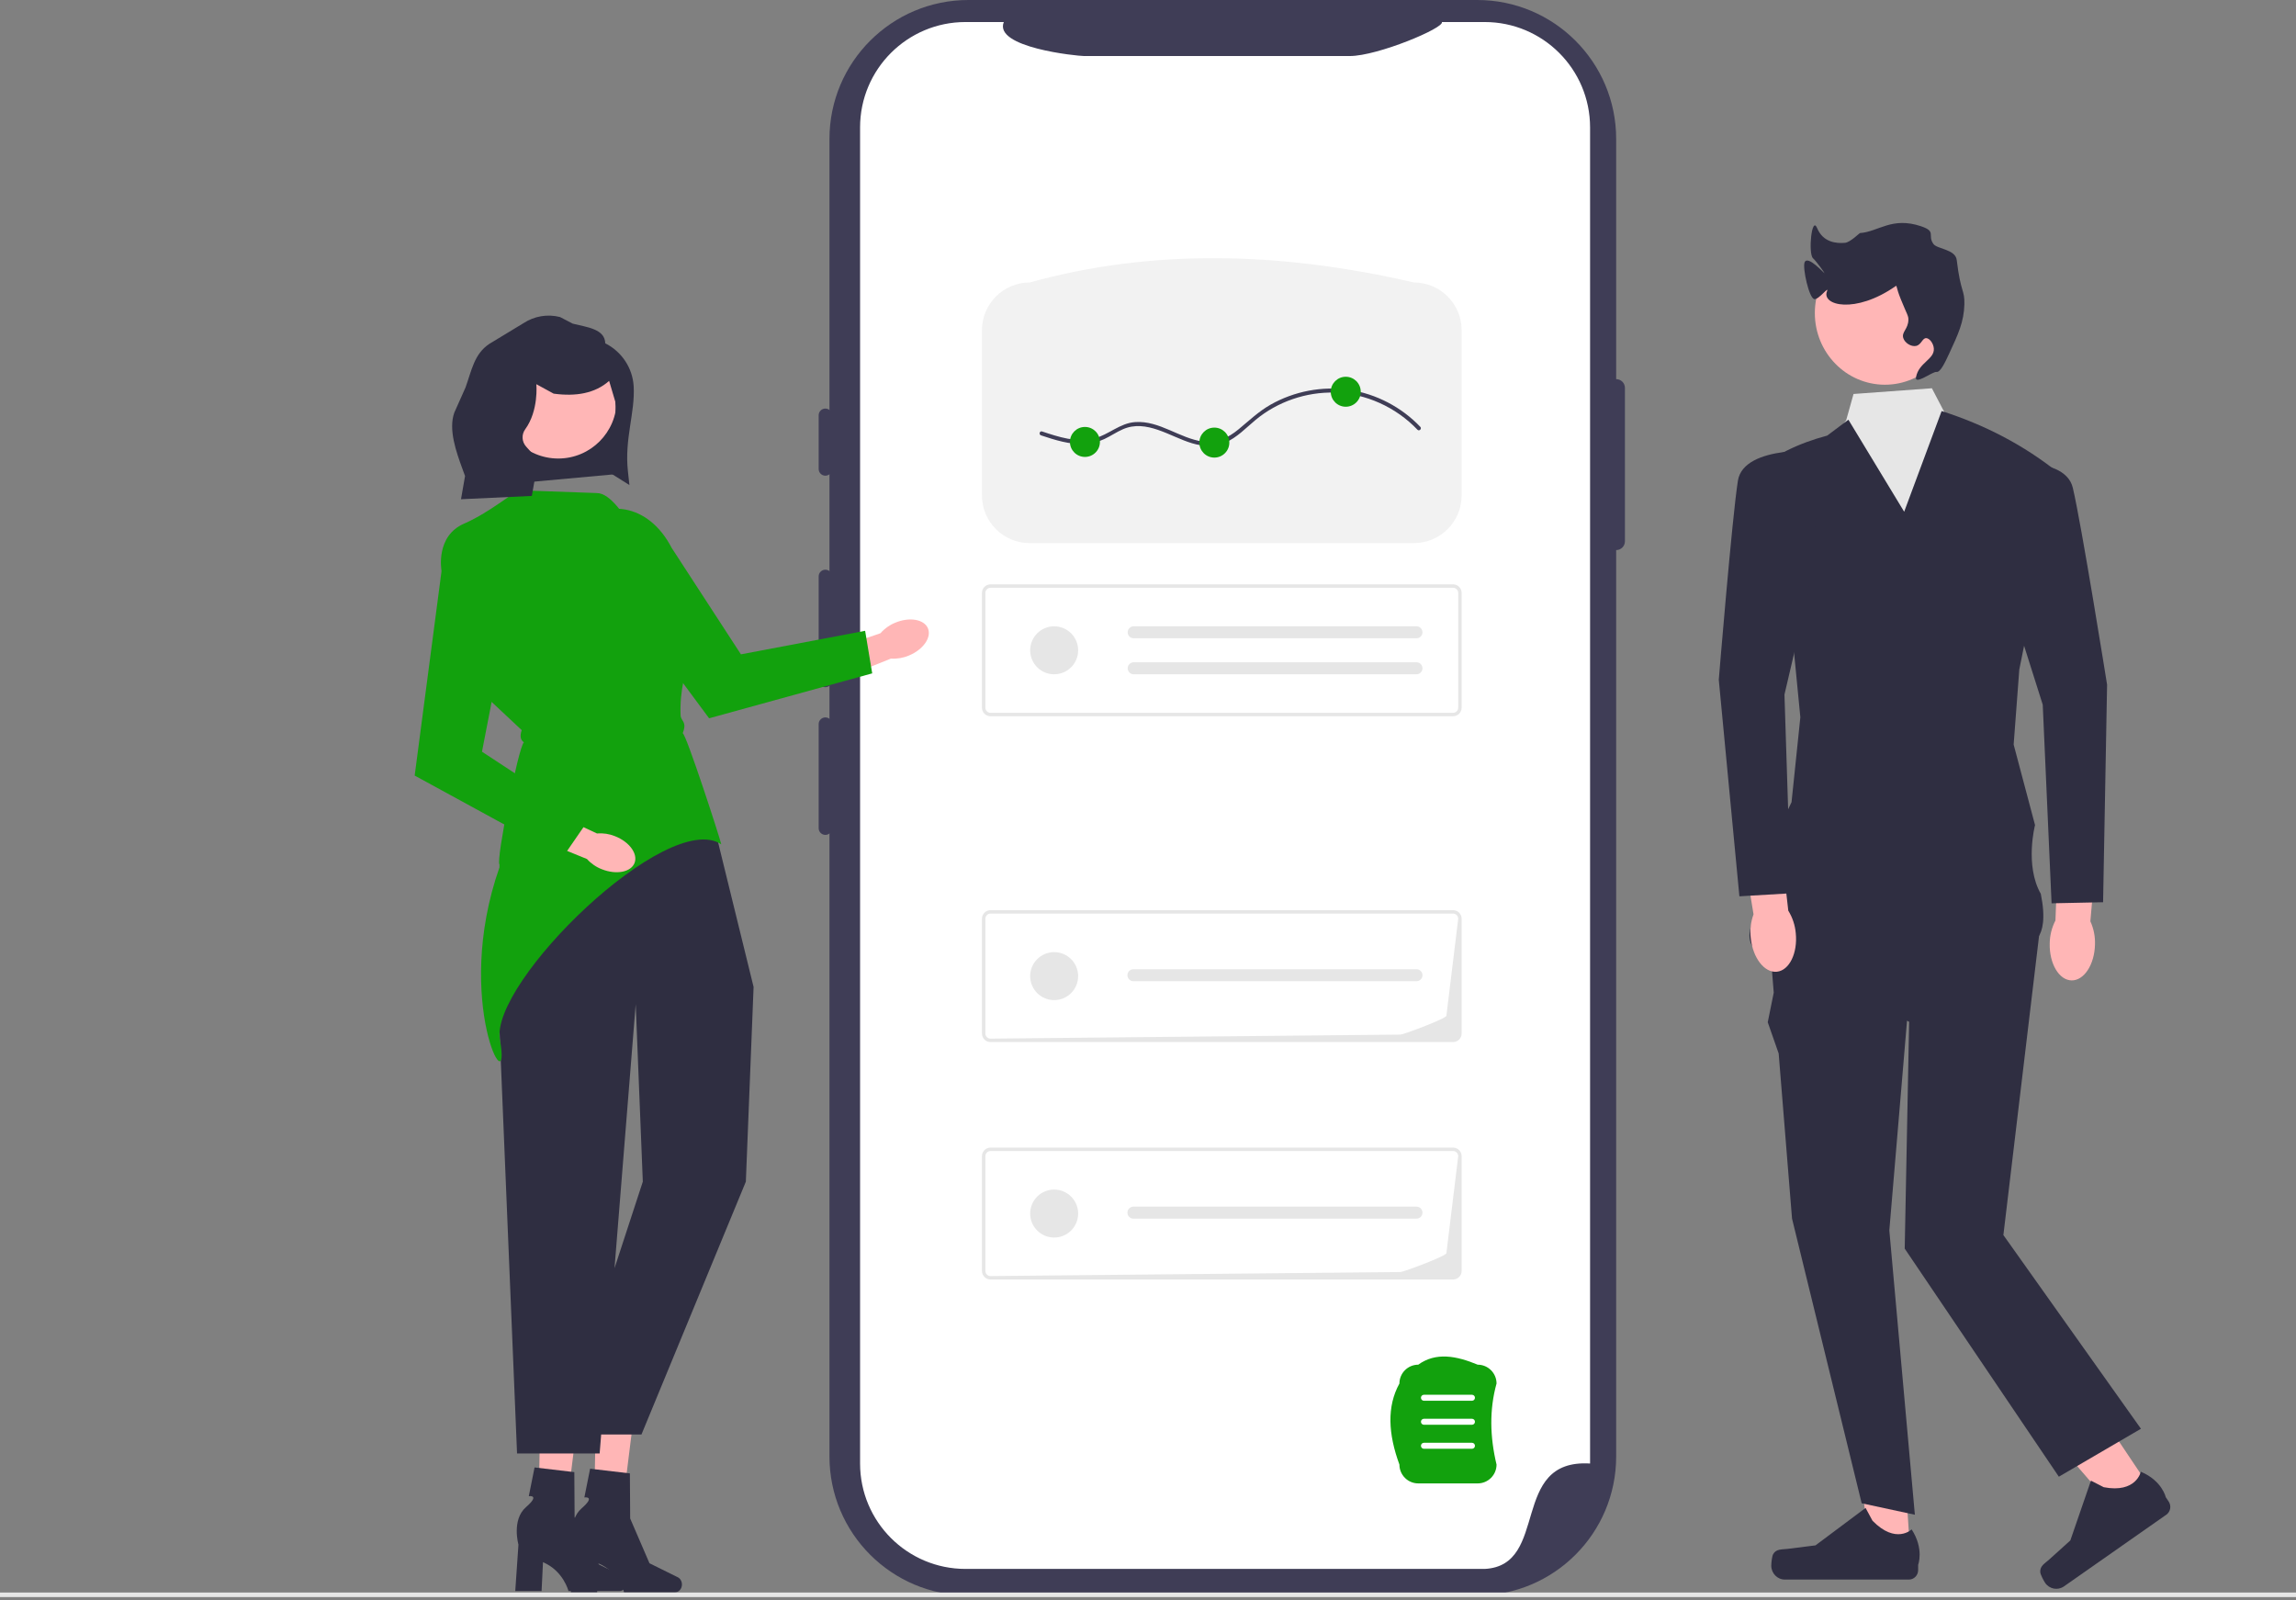 <?xml version="1.0" encoding="UTF-8"?> <svg xmlns="http://www.w3.org/2000/svg" viewBox="0 0 851.034 593.126"><rect x="0" y="0" width="851.034" height="593.126" fill="#808080" stroke="none"/> <g transform="matrix(1.068, 0, 0, 1.068, 87.025, -39.505)" style=""> <polygon points="106.029 527.613 119.193 527.924 114.22 567.999 105.3 567.789 106.029 527.613" fill="#ffb6b6"></polygon> <path d="M135.904,586.399l-0-0c0-1.088-.566-2.072-1.44-2.504l-9.824-4.853-6.698-15.535-.101-15.651-13.802-1.623-1.996,9.97s4.11-.613-.964,3.792c-5.074,4.405-2.631,13.024-2.631,13.024l-1.107,16.109h9.134l.49-10.018c7.104,3.014,8.846,10.018,8.846,10.018h17.706c1.319,0,2.389-1.222,2.389-2.729h0l0-0Z" fill="#2f2e41"></path> </g> <g transform="matrix(1.068, 0, 0, 1.068, 87.025, -39.505)" style=""> <polygon points="125.311 528.054 138.475 528.365 133.503 568.44 124.583 568.23 125.311 528.054" fill="#ffb6b6"></polygon> <path d="M155.187,586.84l-0-0c0-1.088-.566-2.072-1.44-2.504l-9.824-4.853-6.698-15.535-.101-15.651-13.802-1.623-1.996,9.97s4.11-.613-.964,3.792c-5.074,4.405-2.631,13.024-2.631,13.024l-1.107,16.109h9.134l.49-10.018c7.104,3.014,8.846,10.018,8.846,10.018h17.706c1.319,0,2.389-1.222,2.389-2.729h0l0-0Z" fill="#2f2e41"></path> </g> <path d="M 204.699 273.451 L 188.765 311.513 C 183.454 324.2 181.771 338.115 183.904 351.703 L 191.649 538.686 L 222.265 538.686 L 235.629 372.178 L 238.266 437.95 L 207.617 531.662 L 237.763 531.662 L 276.456 437.95 L 279.325 365.793 L 265.578 309.799 L 204.699 273.451 Z" fill="#2f2e41" style=""></path> <g transform="matrix(1, 0, 0, 1, 84.541, 0)"> <path id="b-219" d="M514.509,140.519h0V51.514C514.509,23.063,491.446,0,462.996,0h-188.574c-28.45-0-51.514,23.063-51.514,51.513v488.291c0,28.45,23.063,51.514,51.514,51.514h188.573c28.45,0,51.514-23.063,51.514-51.514V203.875h0c1.792,0,3.245-1.453,3.245-3.245l.002-56.866c0-1.792-1.453-3.245-3.245-3.245l-0,0Z" fill="#3f3d56"></path> <path id="c-220" d="M504.836,47.23v495.189c-30.105-1.849-14.792,37.818-39.056,39.064h-192.443c-21.579,.003-39.075-17.486-39.082-39.064V47.23c.006-21.578,17.502-39.066,39.08-39.064h14.192c-3.865,9.505,27.328,12.597,29.719,12.6h98.559c10.26-.013,35.014-10.385,34.113-12.6h15.854c21.57,.004,39.056,17.486,39.064,39.056l0,.007h-0Z" fill="#fff"></path> <g> <path d="M221.39,151.421c-1.372,0-2.488,1.116-2.488,2.488v19.907c0,1.372,1.116,2.488,2.488,2.488s2.488-1.116,2.488-2.488v-19.907c0-1.372-1.116-2.488-2.488-2.488Z" fill="#3f3d56"></path> <path d="M221.39,211.144c-1.372,0-2.488,1.116-2.488,2.488v38.571c0,1.372,1.116,2.488,2.488,2.488s2.488-1.116,2.488-2.488v-38.571c0-1.372-1.116-2.488-2.488-2.488Z" fill="#3f3d56"></path> <path d="M221.39,265.889c-1.372,0-2.488,1.116-2.488,2.488v38.571c0,1.372,1.116,2.488,2.488,2.488s2.488-1.116,2.488-2.488v-38.571c0-1.372-1.116-2.488-2.488-2.488Z" fill="#3f3d56"></path> </g> </g> <g transform="matrix(1.037, 0, 0, 1.06, -39.857, -39.859)" style=""> <polygon points="808.331 559.842 796.522 567.931 759.701 526.233 777.13 514.295 808.331 559.842" fill="#ffb6b6"></polygon> <path d="M767.691,587.29h0c.057,.871,1.232,3.003,1.725,3.723h0c1.516,2.213,4.54,2.778,6.753,1.262l36.568-25.053c1.51-1.034,1.895-3.097,.861-4.607l-1.043-1.522s-1.326-5.815-8.914-8.903c0,0-1.603,7.587-13.259,5.409l-4.571-2.298-7.367,20.913-7.494,6.614c-1.64,1.447-3.401,2.28-3.26,4.462l-0,0,0,0Z" fill="#2f2e41"></path> </g> <g transform="matrix(1.037, 0, 0, 1.06, -39.857, -39.859)" style=""> <polygon points="721.269 581.316 706.956 581.314 700.147 526.105 717.667 528.287 721.269 581.316" fill="#ffb6b6"></polygon> <path d="M672.23,580.991h0c-.446,.751-.681,3.173-.681,4.046h0c0,2.683,2.175,4.858,4.858,4.858h44.327c1.83,0,3.314-1.484,3.314-3.314v-1.845s2.193-5.547-2.322-12.383c0,0-5.611,5.353-13.995-3.031l-2.472-4.479-17.897,13.089-9.92,1.221c-2.17,.267-4.094-.041-5.211,1.839h-0v0Z" fill="#2f2e41"></path> </g> <path id="d-221" d="M 656.338 354.09 L 657.455 367.896 L 655.232 378.874 L 659.281 390.448 L 664.234 451.645 L 690.049 557.154 L 709.76 561.396 L 700.297 456.004 L 707.637 369.074 L 656.338 354.09 Z" fill="#2f2e41" style=""></path> <path id="e-222" d="M 740.099 294.155 L 664.714 295.225 L 656.338 354.087 L 707.637 378.702 L 706 462.768 L 763.133 547.304 L 793.561 529.533 L 742.573 457.743 L 756.851 338.033 L 740.099 294.155 Z" fill="#2f2e41" style=""></path> <path id="f-223" d="M 684.295 155.774 L 670.996 173.221 L 677.278 306.997 L 726.487 305.927 L 734.863 189.274 L 724.393 159.308 L 720.605 152.592 L 716.074 143.897 L 687.027 146.018 L 684.295 155.774 Z" fill="#e6e6e6" style=""></path> <path id="g-224" d="M 664.656 238.504 L 667.316 265.844 L 664.048 297.307 L 659.964 305.836 L 650.627 339.769 C 650.627 339.769 641.098 354.609 662.039 355.675 C 682.979 356.742 751.615 349.8 751.615 349.8 C 751.615 349.8 760.173 349.584 756.443 331.286 C 750.419 320.703 754.303 305.79 754.303 305.79 L 746.38 275.954 L 748.474 248.129 L 763.133 175.354 C 750.114 164.897 735.533 157.412 719.682 152.343 L 705.798 189.659 L 685.127 155.554 L 677.275 161.44 C 666.684 164.279 657.363 168.645 649.991 175.353 L 664.656 238.504 Z" fill="#2f2e41" style=""></path> <path id="h-225" d="M 524.087 201.291 L 381.652 201.291 C 371.888 201.28 363.977 193.368 363.966 183.605 L 363.966 122.38 C 363.977 112.617 371.888 104.705 381.652 104.694 C 427.102 92.102 474.77 93.282 524.087 104.694 C 533.849 104.705 541.761 112.617 541.772 122.38 L 541.772 183.605 C 541.761 193.368 533.849 201.279 524.087 201.291 L 524.087 201.291 Z" fill="#f2f2f2"></path> <g id="i" transform="matrix(1, 0, 0, 1, 84.541, -32.533)"> <path id="j-226" d="M454.057,297.99h-171.456c-1.753-.002-3.173-1.422-3.175-3.175v-42.53c.002-1.753,1.422-3.173,3.175-3.175h171.456c1.753,.002,3.173,1.422,3.175,3.175v42.531c-.002,1.753-1.422,3.173-3.175,3.175v-.001Zm-171.456-47.61c-1.052,.001-1.904,.853-1.905,1.905v42.531c.001,1.052,.853,1.904,1.905,1.905h171.456c1.052-.001,1.904-.853,1.905-1.905v-42.531c-.001-1.052-.853-1.904-1.905-1.905h-171.456Z" fill="#e6e6e6"></path> <path id="k-227" d="M335.625,264.656c-1.227,.026-2.201,1.042-2.176,2.269,.025,1.191,.985,2.15,2.176,2.176h104.778c1.227,.047,2.26-.91,2.307-2.137,.047-1.227-.91-2.26-2.137-2.306h-104.948v-.002Z" fill="#e6e6e6"></path> <path id="l-228" d="M335.625,277.995c-1.227,.026-2.201,1.042-2.176,2.269,.025,1.191,.985,2.15,2.176,2.176h104.778c1.227,.047,2.26-.91,2.307-2.137,.047-1.227-.91-2.26-2.137-2.306h-104.948v-.002Z" fill="#e6e6e6"></path> <circle id="m" cx="306.192" cy="273.551" r="8.891" fill="#e6e6e6"></circle> </g> <g id="n" transform="matrix(1, 0, 0, 1, 84.541, 0.223)"> <path id="o-229" d="M454.057,473.99h-171.456c-1.753-.002-3.173-1.422-3.175-3.175v-42.53c.002-1.753,1.422-3.173,3.175-3.175h171.456c1.753,.002,3.173,1.422,3.175,3.175v42.531c-.002,1.753-1.422,3.173-3.175,3.175v-.001Zm-171.456-47.61c-1.052,.001-1.904,.853-1.905,1.905v42.531c.001,1.052,.853,1.904,1.905,1.905l151.979-1.498c1.052-.001,16.999-5.948,17-7l4.382-35.938c-.001-1.052-.853-1.904-1.905-1.905h-171.456Z" fill="#e6e6e6"></path> <path id="p-230" d="M335.625,446.996c-1.227-.026-2.244,.948-2.269,2.176s.948,2.244,2.176,2.269c.031,.001,.063,.001,.094,0h104.778c1.227,.047,2.26-.91,2.307-2.136,.047-1.227-.91-2.26-2.137-2.307h-104.948v-.002Z" fill="#e6e6e6"></path> <circle id="q" cx="306.192" cy="449.551" r="8.891" fill="#e6e6e6"></circle> </g> <g id="r" transform="matrix(1, 0, 0, 1, 84.541, 0.223)"> <path id="s-231" d="M454.057,385.99h-171.456c-1.753-.002-3.173-1.422-3.175-3.175v-42.53c.002-1.753,1.422-3.173,3.175-3.175h171.456c1.753,.002,3.173,1.422,3.175,3.175v42.531c-.002,1.753-1.422,3.173-3.175,3.175v-.001Zm-171.456-47.61c-1.052,.001-1.904,.853-1.905,1.905v42.531c.001,1.052,.853,1.904,1.905,1.905l151.979-1.498c1.052-.001,16.999-5.948,17-7l4.382-35.938c-.001-1.052-.853-1.904-1.905-1.905h-171.456Z" fill="#e6e6e6"></path> <path id="t-232" d="M335.625,358.996c-1.227-.026-2.244,.948-2.269,2.176s.948,2.244,2.176,2.269c.031,.001,.063,.001,.094,0h104.778c1.227,.047,2.26-.91,2.307-2.136,.047-1.227-.91-2.26-2.137-2.307h-104.948v-.002Z" fill="#e6e6e6"></path> <circle id="u" cx="306.192" cy="361.551" r="8.891" fill="#e6e6e6"></circle> </g> <g transform="matrix(1.037, 0, 0, 1.06, -39.857, -39.859)" style=""> <circle cx="712.17" cy="147.071" r="25.049" fill="#ffb6b6"></circle> <path d="M730.567,167.652c1.38,.235,3-3.109,4.547-6.366,3.24-6.819,5.3-11.153,5.457-17.28,.134-5.222-1.317-3.851-2.728-15.461-.465-3.829-7.007-3.822-8.339-5.64-2.249-3.071,1.202-4.338-4.394-6.183-10.481-3.456-15.221,1.913-21.877,2.375-.168,.012-3.468,3.239-5.311,3.406-3.229,.292-7.887-.211-9.975-5.13-1.953-4.6-3.246,8.842-1.501,10.505,1.482,1.412,4.038,4.957,4.103,5.215,.074,.292-6.077-6.522-7.104-3.714-.739,2.021,1.587,12.418,3.466,12.809,1.571,.327,5.414-4.853,4.547-2.728-2.011,4.926,10.081,8.07,24.556-1.819,.513-.351,.028,.209,1.819,4.547,2.258,5.472,2.768,5.769,2.728,7.276-.085,3.263-2.535,4.223-1.819,6.366,.58,1.736,2.846,3.079,4.547,2.728,1.919-.396,2.249-2.771,3.638-2.728,1.19,.036,2.603,1.829,2.728,3.638,.265,3.811-5.378,4.86-6.366,10.004-.558,2.903,6.008-2.035,7.276-1.819Z" fill="#2f2e41"></path> </g> <g transform="matrix(1.037, 0, 0, 1.06, -39.857, -39.859)" style=""> <path id="v-233" d="M787.255,367.879h0c.108-2.805-.456-5.595-1.647-8.137l2.58-29.233-13.95-.82-1.114,29.747c-1.316,2.48-2.019,5.238-2.051,8.045-.175,7.022,3.306,12.804,7.773,12.916s8.232-5.491,8.407-12.512l.002-.007Z" fill="#ffb6b6"></path> <path id="w-234" d="M757.58,250l11,34,3.158,69.441,18.414-.376,1.429-76.065s-9.177-56.205-12.25-68.838c-3.073-12.633-31.407-7.951-31.407-7.951l9.656,49.79v-0Z" fill="#2f2e41"></path> </g> <path d="M 385.861 161.356 C 391.063 163.083 396.517 164.832 402.069 164.537 C 404.596 164.403 407.027 163.8 409.319 162.728 C 411.67 161.629 413.819 160.136 416.198 159.094 C 424.944 155.267 433.617 161.806 441.773 164.26 C 445.842 165.484 450.122 165.777 454.102 164.072 C 458.5 162.188 461.817 158.592 465.438 155.589 C 473.556 148.858 484.149 145.229 494.686 145.503 C 506.244 145.804 517.432 150.91 525.392 159.261 C 526.059 159.961 527.119 158.899 526.453 158.2 C 519.496 150.902 510.123 145.981 500.142 144.49 C 490.138 142.996 479.754 144.993 470.959 149.974 C 466.508 152.495 462.938 155.945 459.018 159.166 C 455.199 162.301 450.954 164.322 445.921 163.656 C 437.249 162.508 429.789 155.825 420.795 156.431 C 415.051 156.818 410.948 161.14 405.543 162.518 C 399.095 164.161 392.355 161.934 386.26 159.91 C 385.341 159.605 384.948 161.053 385.861 161.356 L 385.861 161.356 L 385.861 161.356 Z" fill="#3f3d56"></path> <circle id="x" cx="402.143" cy="163.793" r="5.556" style="fill: rgb(18, 161, 13);"></circle> <circle id="y" cx="450.107" cy="164.039" r="5.556" style="fill: rgb(18, 161, 13);"></circle> <circle id="a`" cx="498.817" cy="145.192" r="5.556" style="fill: rgb(18, 161, 13);"></circle> <path id="aa-235" d="M 185.129 321.474 C 167.591 371.433 189.937 410.793 185.299 385.403 C 181.425 364.184 247.463 299.615 267.341 312.928 C 266.924 310.774 254.289 271.926 253.051 271.746 C 254.783 267.38 252.368 267.339 252.27 265.102 C 251.894 256.463 253.902 247.494 257.812 238.265 C 260.374 231.134 260.419 225.007 257.935 220.067 C 255.799 216.007 252.209 212.903 247.883 211.375 L 234.857 195.638 C 231.464 191.541 226.46 182.702 221.143 182.735 L 192.601 181.715 C 191.785 181.225 181.763 189.847 172.004 194.078 C 161.42 198.671 163.604 211.207 163.63 211.367 L 163.655 211.516 L 163.771 211.623 L 179.328 257.434 L 193.385 270.612 C 192.672 272.679 192.851 274.229 194.184 275.119 C 192.27 276.535 183.754 318.921 185.129 320.405 L 185.129 321.474 Z" style="fill: rgb(18, 161, 13);"></path> <g transform="matrix(1.068, 0, 0, 1.068, 87.025, -39.505)" style=""> <path id="ab-236" d="M229.25,253.07c-1.988,.793-3.757,2.051-5.159,3.668l-21.17,7.257,3.748,9.972,21.071-8.435c2.135,.149,4.275-.215,6.241-1.062,4.947-2.053,7.9-6.269,6.592-9.417s-6.376-4.036-11.323-1.983h0v-0Z" fill="#ffb6b6"></path> <path id="ac-237" d="M116.321,221.067h0l48.295,65.19,56.611-15.59-2.461-14.768-43.108,8.165-24.049-36.972c-7.853-15.18-23.331-18.237-35.288-6.026v.001Z" style="fill: rgb(18, 161, 13);"></path> </g> <g transform="matrix(1, 0, 0, 1, 84.541, 0)"> <path d="M463.186,549.787h-22.039c-3.849,0-6.98-3.132-6.98-6.98-4.178-11.351-4.705-21.533,0-30.039,0-3.849,3.131-6.98,6.98-6.98,6.517-4.727,14.115-3.292,22.039,0,3.849,0,6.98,3.132,6.98,6.98-2.674,9.624-2.481,19.665,0,30.039,0,3.849-3.131,6.98-6.98,6.98Z" style="fill: rgb(18, 161, 13);"></path> <g style=""> <path id="ad-238" d="M461.055,519.156h-17.8c-.614,0-1.112-.498-1.112-1.112s.498-1.112,1.112-1.112h17.8c.614,0,1.112,.498,1.112,1.112s-.498,1.112-1.112,1.112h0Z" fill="#fff"></path> <path id="ae-239" d="M461.055,528.054h-17.8c-.614,0-1.112-.498-1.112-1.112s.498-1.112,1.112-1.112h17.8c.614,0,1.112,.498,1.112,1.112s-.498,1.112-1.112,1.112h0Z" fill="#fff"></path> <path id="af-240" d="M461.055,536.953h-17.8c-.614,0-1.112-.498-1.112-1.112s.498-1.112,1.112-1.112h17.8c.614,0,1.112,.498,1.112,1.112s-.498,1.112-1.112,1.112h0Z" fill="#fff"></path> </g> </g> <rect id="ag" y="590.23" width="851.034" height="1.683" fill="#e6e6e6"></rect> <g transform="matrix(1.037, 0, 0, 1.06, -39.857, -39.859)" style=""> <path id="ah-241" d="M664.204,365.547c.723,6.986,4.914,12.277,9.359,11.816,4.445-.461,7.463-6.497,6.74-13.484-.251-2.796-1.167-5.491-2.673-7.861l-3.435-29.569-13.843,1.907,4.856,28.942c-.989,2.627-1.334,5.453-1.006,8.241h0l.003,.007Z" fill="#ffb6b6"></path> <path id="ai-242" d="M684.574,245.703l5.736-50.392s-28.613-2.453-30.689,10.381c-2.076,12.834-6.833,69.585-6.833,69.585l7.368,75.72,18.387-1.064-2.278-69.475,8.31-34.756v0Z" fill="#2f2e41"></path> </g> <polygon points="227.793 175.787 186.518 179.547 185.3 136.629 230.267 135.351 227.793 175.787" fill="#2f2e41" style=""></polygon> <circle cx="196.837" cy="175.875" r="21.661" fill="#ffb6b6" style="" transform="matrix(1, 0, 0, 1, 10.084, -27.597)"></circle> <path d="M 224.346 127.24 C 224.193 121.863 217.505 121.281 212.295 119.953 L 207.57 117.5 C 202.931 116.32 198.01 117.149 194.017 119.787 L 181.418 127.423 C 175.76 131.162 174.861 137.203 172.56 143.583 L 168.397 152.922 C 166.132 159.203 169.125 167.525 171.414 173.797 L 172.374 176.425 L 170.874 185.027 L 197.131 183.799 L 199.464 170.521 L 194.983 165.48 C 193.392 163.692 193.262 161.037 194.672 159.103 C 199.742 152.145 198.803 142.393 198.803 142.393 L 205.22 145.896 C 209.435 146.47 213.192 146.408 216.498 145.717 C 220.133 144.958 223.223 143.437 225.777 141.172 L 228.064 148.868 C 228.653 158.45 226.863 160.992 218.329 170.363 L 233.296 179.765 L 232.743 174.677 C 231.426 162.575 235.44 153.031 234.878 143.181 C 234.489 136.371 230.439 130.303 224.346 127.24 Z" fill="#2f2e41" style=""></path> <g transform="matrix(1.068, 0, 0, 1.068, 87.025, -39.505)" style=""> <path id="aj-243" d="M131.975,327.18c-1.981-.811-4.127-1.136-6.259-.947l-20.267-9.492-4.234,9.776,21.014,8.576c1.432,1.591,3.224,2.816,5.226,3.573,4.984,1.961,10.037,.981,11.284-2.191s-1.781-7.333-6.765-9.294h0Z" fill="#ffb6b6"></path> <path id="ak-244" d="M73.003,225.694h0l-10.569,80.439,51.544,28.127,8.492-12.33-36.674-24.083,8.397-43.299c4.901-16.373-4.105-29.327-21.189-28.854l-.001,.001Z" style="fill: rgb(18, 161, 13);"></path> </g> </svg> 